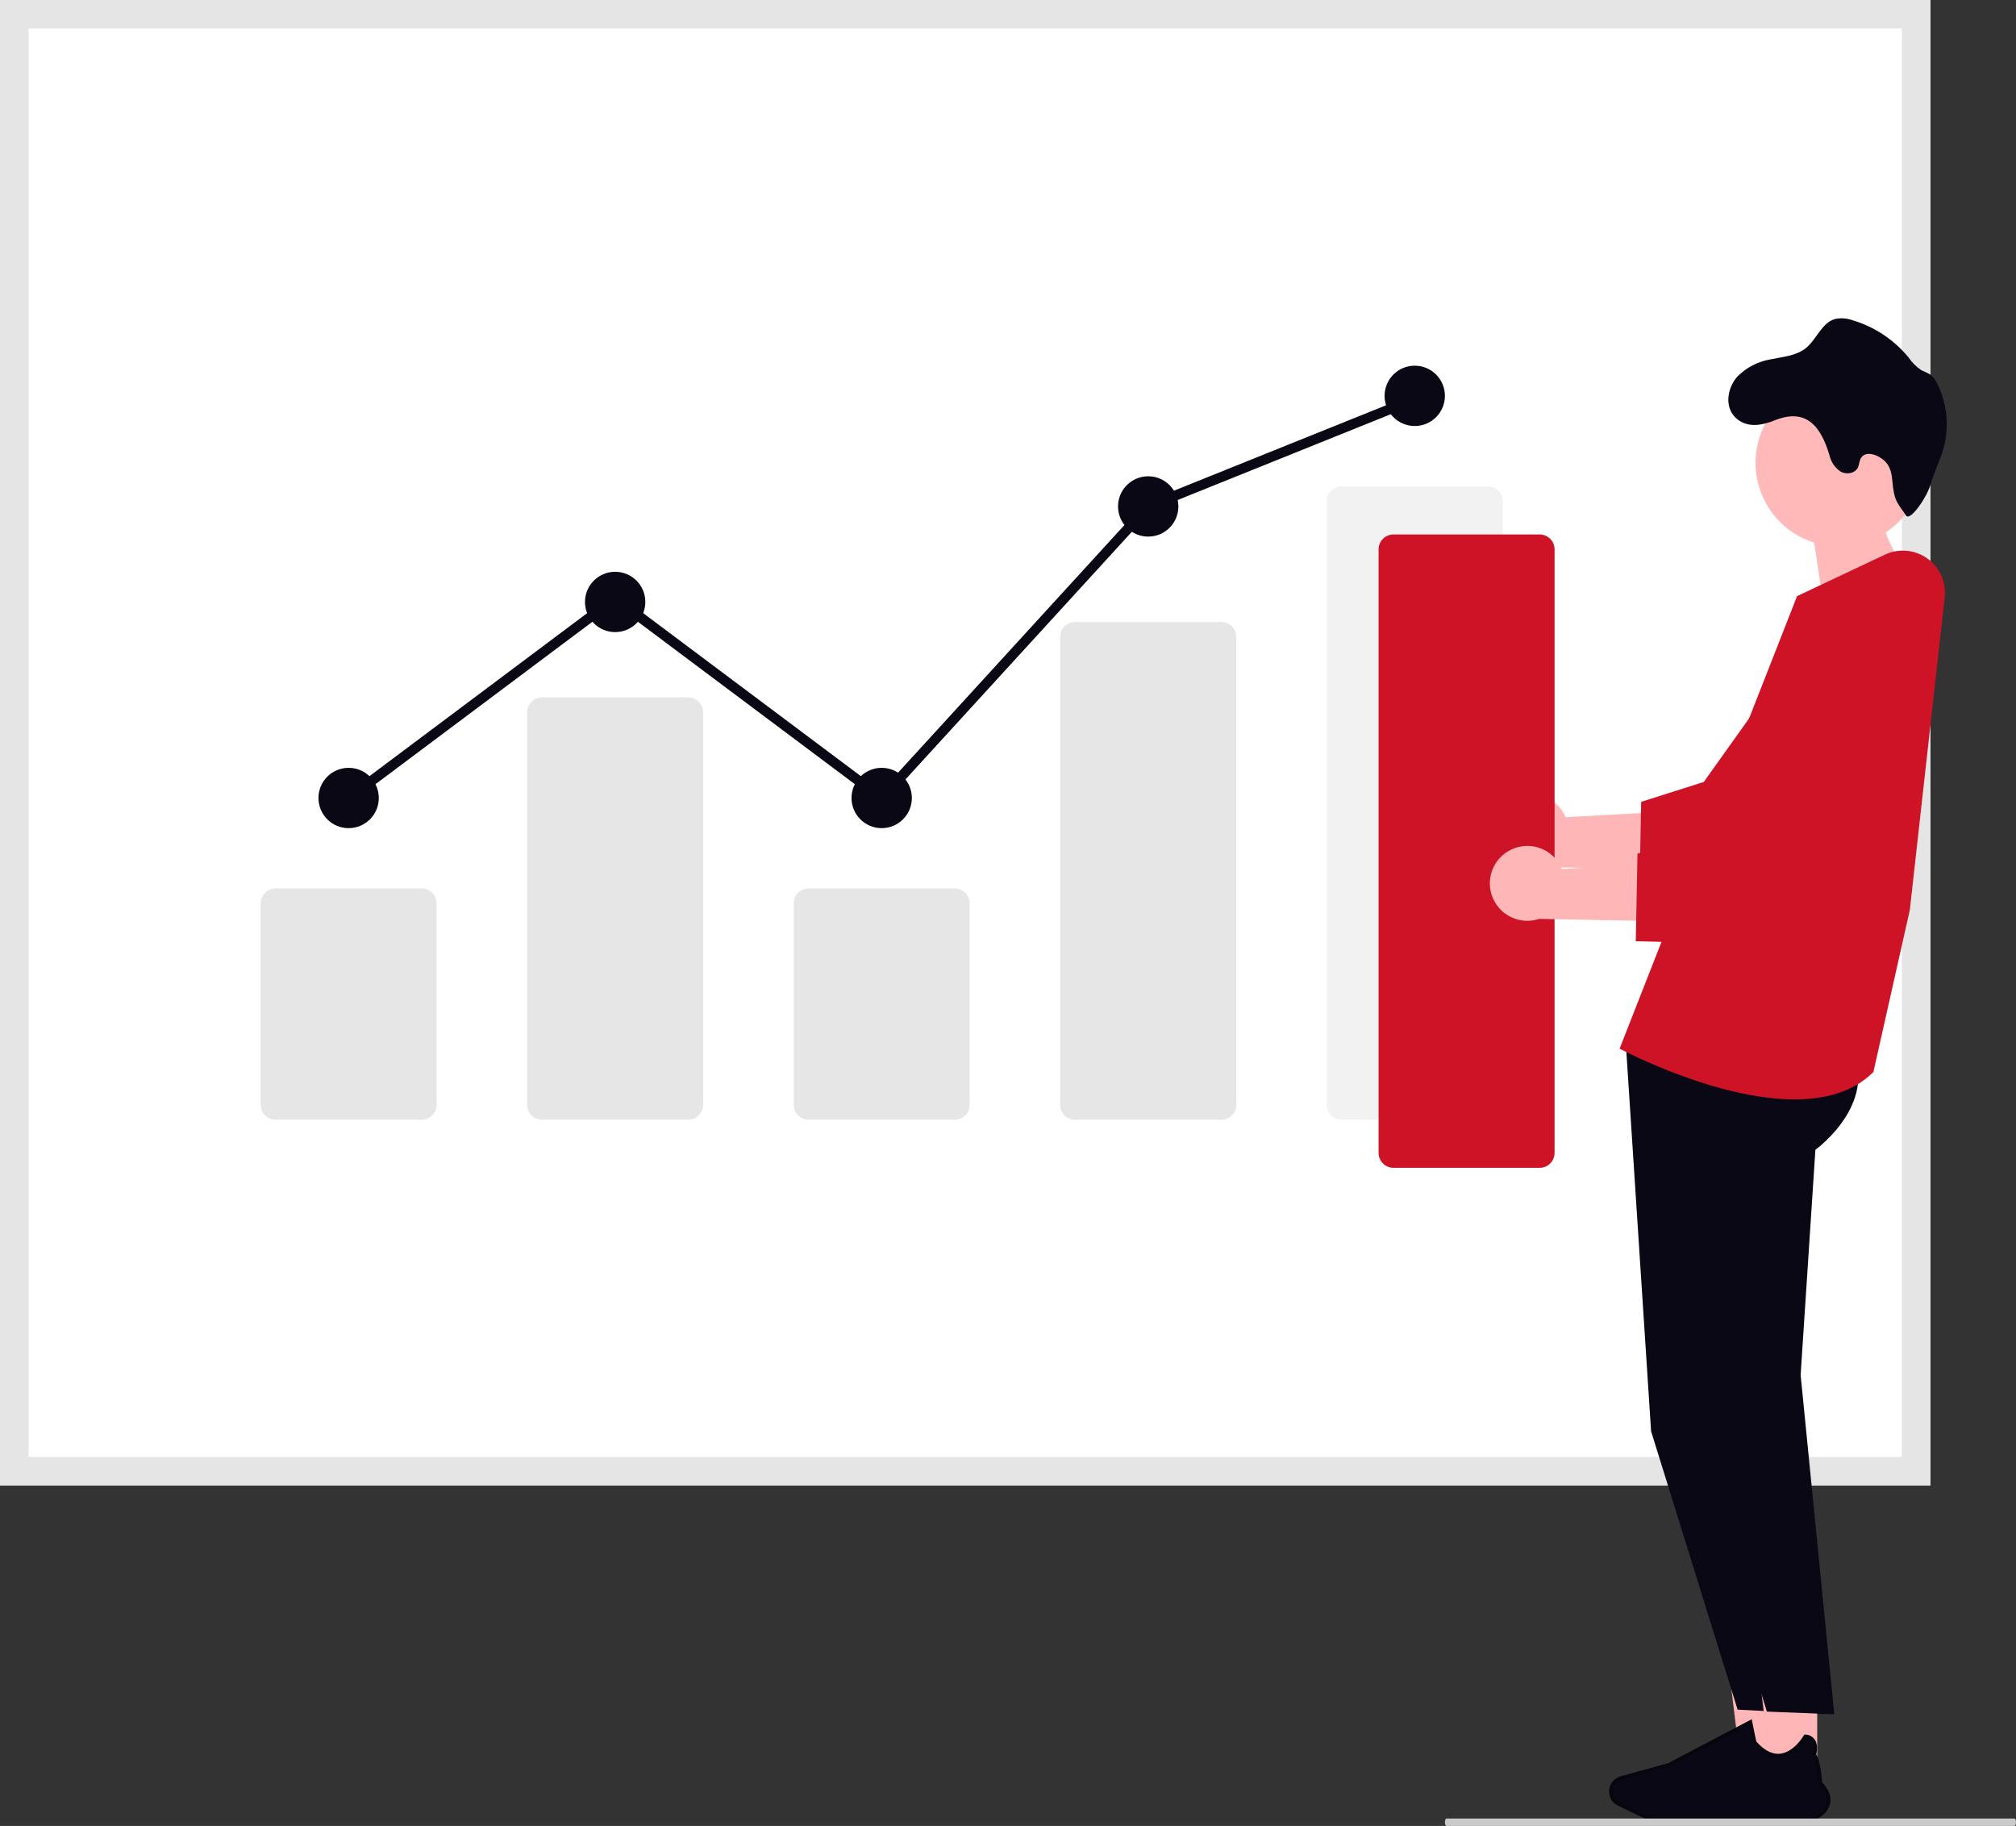<svg width="826" height="748" viewBox="0 0 826 748" fill="none" xmlns="http://www.w3.org/2000/svg">
<rect x="0" y="0" width="826" height="748" fill="#333333" stroke="none"/>
<g clip-path="url(#clip0_0_139)">
<path d="M790.918 608.496H0V0H790.918V608.496Z" fill="white"/>
<path d="M790.918 608.496H0V0H790.918V608.496ZM11.686 596.817H779.232V11.679H11.686V596.817Z" fill="#E5E5E5"/>
<path d="M172.782 458.69H112.9C111.279 458.688 109.724 458.044 108.578 456.898C107.431 455.752 106.786 454.199 106.784 452.578V370.078C106.786 368.458 107.431 366.904 108.578 365.758C109.724 364.612 111.279 363.968 112.9 363.966H172.782C174.404 363.968 175.958 364.613 177.105 365.759C178.252 366.905 178.897 368.459 178.898 370.079V452.578C178.897 454.199 178.252 455.753 177.105 456.899C175.958 458.045 174.404 458.69 172.782 458.691V458.69Z" fill="#E6E6E6"/>
<path d="M281.985 458.69H222.103C220.481 458.688 218.927 458.044 217.78 456.898C216.634 455.752 215.988 454.199 215.986 452.578V291.828C215.988 290.207 216.633 288.653 217.78 287.507C218.926 286.361 220.481 285.717 222.103 285.715H281.985C283.606 285.717 285.161 286.361 286.307 287.507C287.454 288.652 288.099 290.206 288.101 291.827V452.577C288.099 454.198 287.454 455.752 286.308 456.898C285.161 458.044 283.606 458.688 281.985 458.69Z" fill="#E6E6E6"/>
<path d="M391.187 458.69H331.305C329.683 458.688 328.128 458.044 326.982 456.898C325.835 455.752 325.19 454.199 325.188 452.578V370.078C325.19 368.458 325.835 366.904 326.982 365.758C328.128 364.612 329.683 363.968 331.305 363.966H391.186C392.808 363.968 394.363 364.613 395.509 365.759C396.656 366.905 397.301 368.459 397.303 370.079V452.578C397.301 454.199 396.656 455.752 395.509 456.898C394.363 458.043 392.809 458.688 391.187 458.69Z" fill="#E6E6E6"/>
<path d="M500.389 458.69H440.507C438.923 458.724 437.389 458.129 436.243 457.035C435.096 455.941 434.43 454.438 434.391 452.854V260.663C434.43 259.079 435.096 257.576 436.243 256.482C437.389 255.388 438.923 254.793 440.507 254.827H500.389C501.973 254.793 503.507 255.388 504.653 256.482C505.8 257.576 506.466 259.079 506.505 260.663V452.854C506.466 454.438 505.8 455.941 504.653 457.035C503.507 458.129 501.973 458.724 500.389 458.69Z" fill="#E6E6E6"/>
<path d="M609.592 458.69H549.71C548.089 458.688 546.534 458.044 545.387 456.898C544.241 455.752 543.596 454.199 543.594 452.578V205.34C543.595 203.719 544.24 202.165 545.387 201.019C546.534 199.873 548.088 199.228 549.71 199.227H609.592C611.213 199.228 612.768 199.873 613.914 201.018C615.061 202.164 615.706 203.718 615.708 205.338V452.577C615.706 454.198 615.062 455.752 613.915 456.898C612.768 458.044 611.213 458.688 609.592 458.69Z" fill="#F2F2F2"/>
<path d="M142.84 339.255C149.668 339.255 155.203 333.723 155.203 326.9C155.203 320.076 149.668 314.544 142.84 314.544C136.013 314.544 130.478 320.076 130.478 326.9C130.478 333.723 136.013 339.255 142.84 339.255Z" fill="#090814"/>
<path d="M252.043 258.944C258.871 258.944 264.405 253.413 264.405 246.589C264.405 239.765 258.871 234.234 252.043 234.234C245.216 234.234 239.681 239.765 239.681 246.589C239.681 253.413 245.216 258.944 252.043 258.944Z" fill="#090814"/>
<path d="M361.246 339.255C368.074 339.255 373.608 333.723 373.608 326.9C373.608 320.076 368.074 314.544 361.246 314.544C354.419 314.544 348.884 320.076 348.884 326.9C348.884 333.723 354.419 339.255 361.246 339.255Z" fill="#090814"/>
<path d="M470.449 219.819C477.276 219.819 482.811 214.287 482.811 207.463C482.811 200.64 477.276 195.108 470.449 195.108C463.621 195.108 458.086 200.64 458.086 207.463C458.086 214.287 463.621 219.819 470.449 219.819Z" fill="#090814"/>
<path d="M579.65 174.515C586.478 174.515 592.012 168.983 592.012 162.16C592.012 155.336 586.478 149.805 579.65 149.805C572.823 149.805 567.288 155.336 567.288 162.16C567.288 168.983 572.823 174.515 579.65 174.515Z" fill="#090814"/>
<path d="M361.507 329.667L252.043 247.73L144.082 328.551L141.611 325.259L252.048 242.587L360.99 324.144L469.249 205.742L469.683 205.566L578.885 161.593L580.426 165.414L471.652 209.198L361.507 329.667Z" fill="#090814"/>
<path d="M732.411 727.824H713.806L704.956 656.12H732.411V727.824Z" fill="#FFB6B6"/>
<path d="M665.93 424.329L676.491 586.324L711.947 700.352L747.401 702.22L725.625 563.294L731.674 471.005C731.674 471.005 760.345 450.427 744.492 425.657L665.93 424.329Z" fill="#090814"/>
<path d="M744.544 727.824H725.949L717.1 656.12H744.553L744.544 727.824Z" fill="#FFB6B6"/>
<path d="M736.896 746.484H685.49C681.071 746.475 676.709 745.48 672.723 743.571L663.241 739.012C662.197 738.511 661.331 737.703 660.758 736.697C660.185 735.69 659.934 734.533 660.037 733.379C660.141 732.226 660.594 731.132 661.336 730.243C662.079 729.354 663.075 728.713 664.192 728.405L683.745 722.993L717.185 705.423L717.209 705.55C717.835 708.716 718.81 713.499 718.93 713.782C722.359 717.714 725.885 719.518 729.399 719.158C735.536 718.532 739.615 711.449 739.663 711.377L739.7 711.317H739.761C740.386 711.346 740.996 711.517 741.545 711.817C742.094 712.117 742.567 712.538 742.928 713.048C744.322 715.153 743.47 718.412 743.338 718.893C745.01 720.529 745.768 729.693 745.829 730.426C748.259 732.999 749.402 735.465 749.258 737.762C749.128 738.87 748.764 739.938 748.192 740.895C747.62 741.853 746.851 742.679 745.937 743.318C743.372 745.357 740.189 746.46 736.912 746.445L736.896 746.484Z" fill="#090814" stroke="#06060F" stroke-width="1.5" stroke-miterlimit="10"/>
<path d="M787.9 189.583C787.898 183.245 786.138 177.031 782.816 171.632C779.495 166.233 774.741 161.859 769.083 158.997C763.424 156.135 757.083 154.896 750.763 155.418C744.443 155.939 738.391 158.202 733.279 161.953C728.168 165.704 724.196 170.798 721.806 176.669C719.416 182.539 718.701 188.957 719.739 195.21C720.778 201.462 723.53 207.305 727.69 212.088C731.85 216.872 737.256 220.41 743.306 222.309L749.943 266.127L783.762 237.96C779.151 231.896 775.375 225.242 772.535 218.174C777.263 215.051 781.141 210.803 783.823 205.814C786.505 200.824 787.904 195.247 787.9 189.583Z" fill="#FFB9B9"/>
<path d="M678.068 424.329L688.629 586.324L723.926 701.157L751.55 702.266L737.76 563.298L743.808 471.008C743.808 471.008 772.48 450.431 756.626 425.661L678.068 424.329Z" fill="#090814"/>
<path d="M735.314 450.368C703.635 450.368 666.356 431.021 664.195 429.885L663.595 429.569L736.295 244.209L772.299 227.209C775.072 225.902 778.143 225.357 781.197 225.632C784.25 225.906 787.175 226.99 789.669 228.771C792.164 230.551 794.138 232.965 795.388 235.763C796.638 238.56 797.119 241.64 796.781 244.686L782.492 372.788L767.578 439.136L767.42 439.292C759.186 447.42 747.676 450.368 735.314 450.368Z" fill="#CF1327"/>
<path d="M619.142 327.663C621.026 326.469 623.149 325.703 625.361 325.417C627.573 325.132 629.821 325.335 631.946 326.012C634.071 326.689 636.022 327.824 637.661 329.336C639.3 330.848 640.588 332.701 641.433 334.764L695.575 331.808L681.371 356.123L632.138 355.201C628.577 356.389 624.703 356.23 621.251 354.755C617.799 353.279 615.008 350.59 613.407 347.196C611.806 343.802 611.506 339.939 612.564 336.338C613.622 332.738 615.964 329.65 619.147 327.661L619.142 327.663Z" fill="#FFB6B6"/>
<path d="M725.979 365.729L671.726 364.345L672.426 328.479L698.08 320.318L740.161 261.333C742.269 258.382 744.947 255.884 748.038 253.985C751.129 252.086 754.569 250.826 758.155 250.278C761.741 249.73 765.4 249.907 768.917 250.796C772.434 251.686 775.737 253.271 778.63 255.458C781.524 257.645 783.95 260.389 785.764 263.529C787.579 266.668 788.745 270.14 789.195 273.737C789.644 277.335 789.368 280.986 788.382 284.475C787.395 287.964 785.72 291.221 783.453 294.052L725.979 365.729Z" fill="#CF1327"/>
<path d="M711.783 154.329C715.422 150.601 720.149 148.121 725.286 147.247C730.292 146.17 735.785 145.836 739.791 142.698C744.343 139.073 746.346 132.187 751.929 130.658C754.358 130.17 756.875 130.37 759.196 131.234C768.118 133.924 776.039 139.202 781.954 146.398C783.348 148.46 785.125 150.236 787.189 151.63C788.423 152.152 789.628 152.739 790.8 153.389C792.085 154.403 793.097 155.721 793.744 157.225C797.769 165.347 798.697 174.656 796.354 183.412C794.96 188.582 792.44 193.375 790.952 198.576C789.464 203.777 782.589 213.671 780.981 211.214C779.373 208.758 777.306 206.468 776.429 203.632C774.712 198.06 776.263 192.442 771.897 188.562C769.196 186.166 764.31 184.559 762.474 187.653C761.746 188.851 761.791 190.367 761.169 191.61C759.94 194.037 756.389 194.523 754.037 193.13C751.771 191.566 750.178 189.206 749.577 186.519C746.042 174.571 740.019 167.05 727.228 172.16C722.464 174.071 716.85 175.359 712.268 172.084C706.23 167.778 707.46 159.241 711.783 154.329Z" fill="#090814"/>
<path d="M630.833 478.402H570.951C569.33 478.4 567.775 477.756 566.629 476.61C565.482 475.464 564.837 473.911 564.835 472.29V225.053C564.837 223.432 565.482 221.879 566.629 220.733C567.775 219.587 569.33 218.943 570.951 218.941H630.833C632.455 218.943 634.009 219.587 635.156 220.733C636.303 221.879 636.948 223.433 636.949 225.054V472.29C636.947 473.911 636.302 475.464 635.156 476.61C634.009 477.756 632.454 478.4 630.833 478.402Z" fill="#CF1327"/>
<path d="M617.625 348.892C619.509 347.698 621.632 346.932 623.844 346.646C626.056 346.361 628.304 346.564 630.429 347.241C632.555 347.918 634.505 349.053 636.144 350.565C637.783 352.077 639.071 353.93 639.916 355.993L694.053 353.037L679.849 377.352L630.616 376.43C627.055 377.618 623.181 377.459 619.729 375.984C616.277 374.508 613.486 371.819 611.885 368.425C610.284 365.031 609.984 361.168 611.042 357.567C612.1 353.967 614.442 350.879 617.625 348.89V348.892Z" fill="#FFB6B6"/>
<path d="M724.466 386.96L670.213 385.576L670.913 349.71L696.567 341.549L738.648 282.563C740.752 279.602 743.429 277.093 746.521 275.186C749.613 273.278 753.057 272.01 756.648 271.457C760.24 270.904 763.906 271.077 767.429 271.966C770.952 272.855 774.261 274.442 777.159 276.633C780.057 278.823 782.485 281.573 784.301 284.719C786.116 287.865 787.281 291.343 787.726 294.948C788.172 298.552 787.889 302.209 786.894 305.702C785.899 309.194 784.213 312.452 781.935 315.282L724.466 386.96Z" fill="#CF1327"/>
<path d="M825.389 748H592.624C592.287 748 592.014 747.321 592.014 746.48C592.014 745.639 592.287 744.96 592.624 744.96H825.389C825.726 744.96 826 745.639 826 746.48C826 747.321 825.724 748 825.389 748Z" fill="#CACACA"/>
</g>
<defs>
<clipPath id="clip0_0_139">
<rect width="413" height="374" fill="white" transform="scale(2)"/>
</clipPath>
</defs>
</svg>
